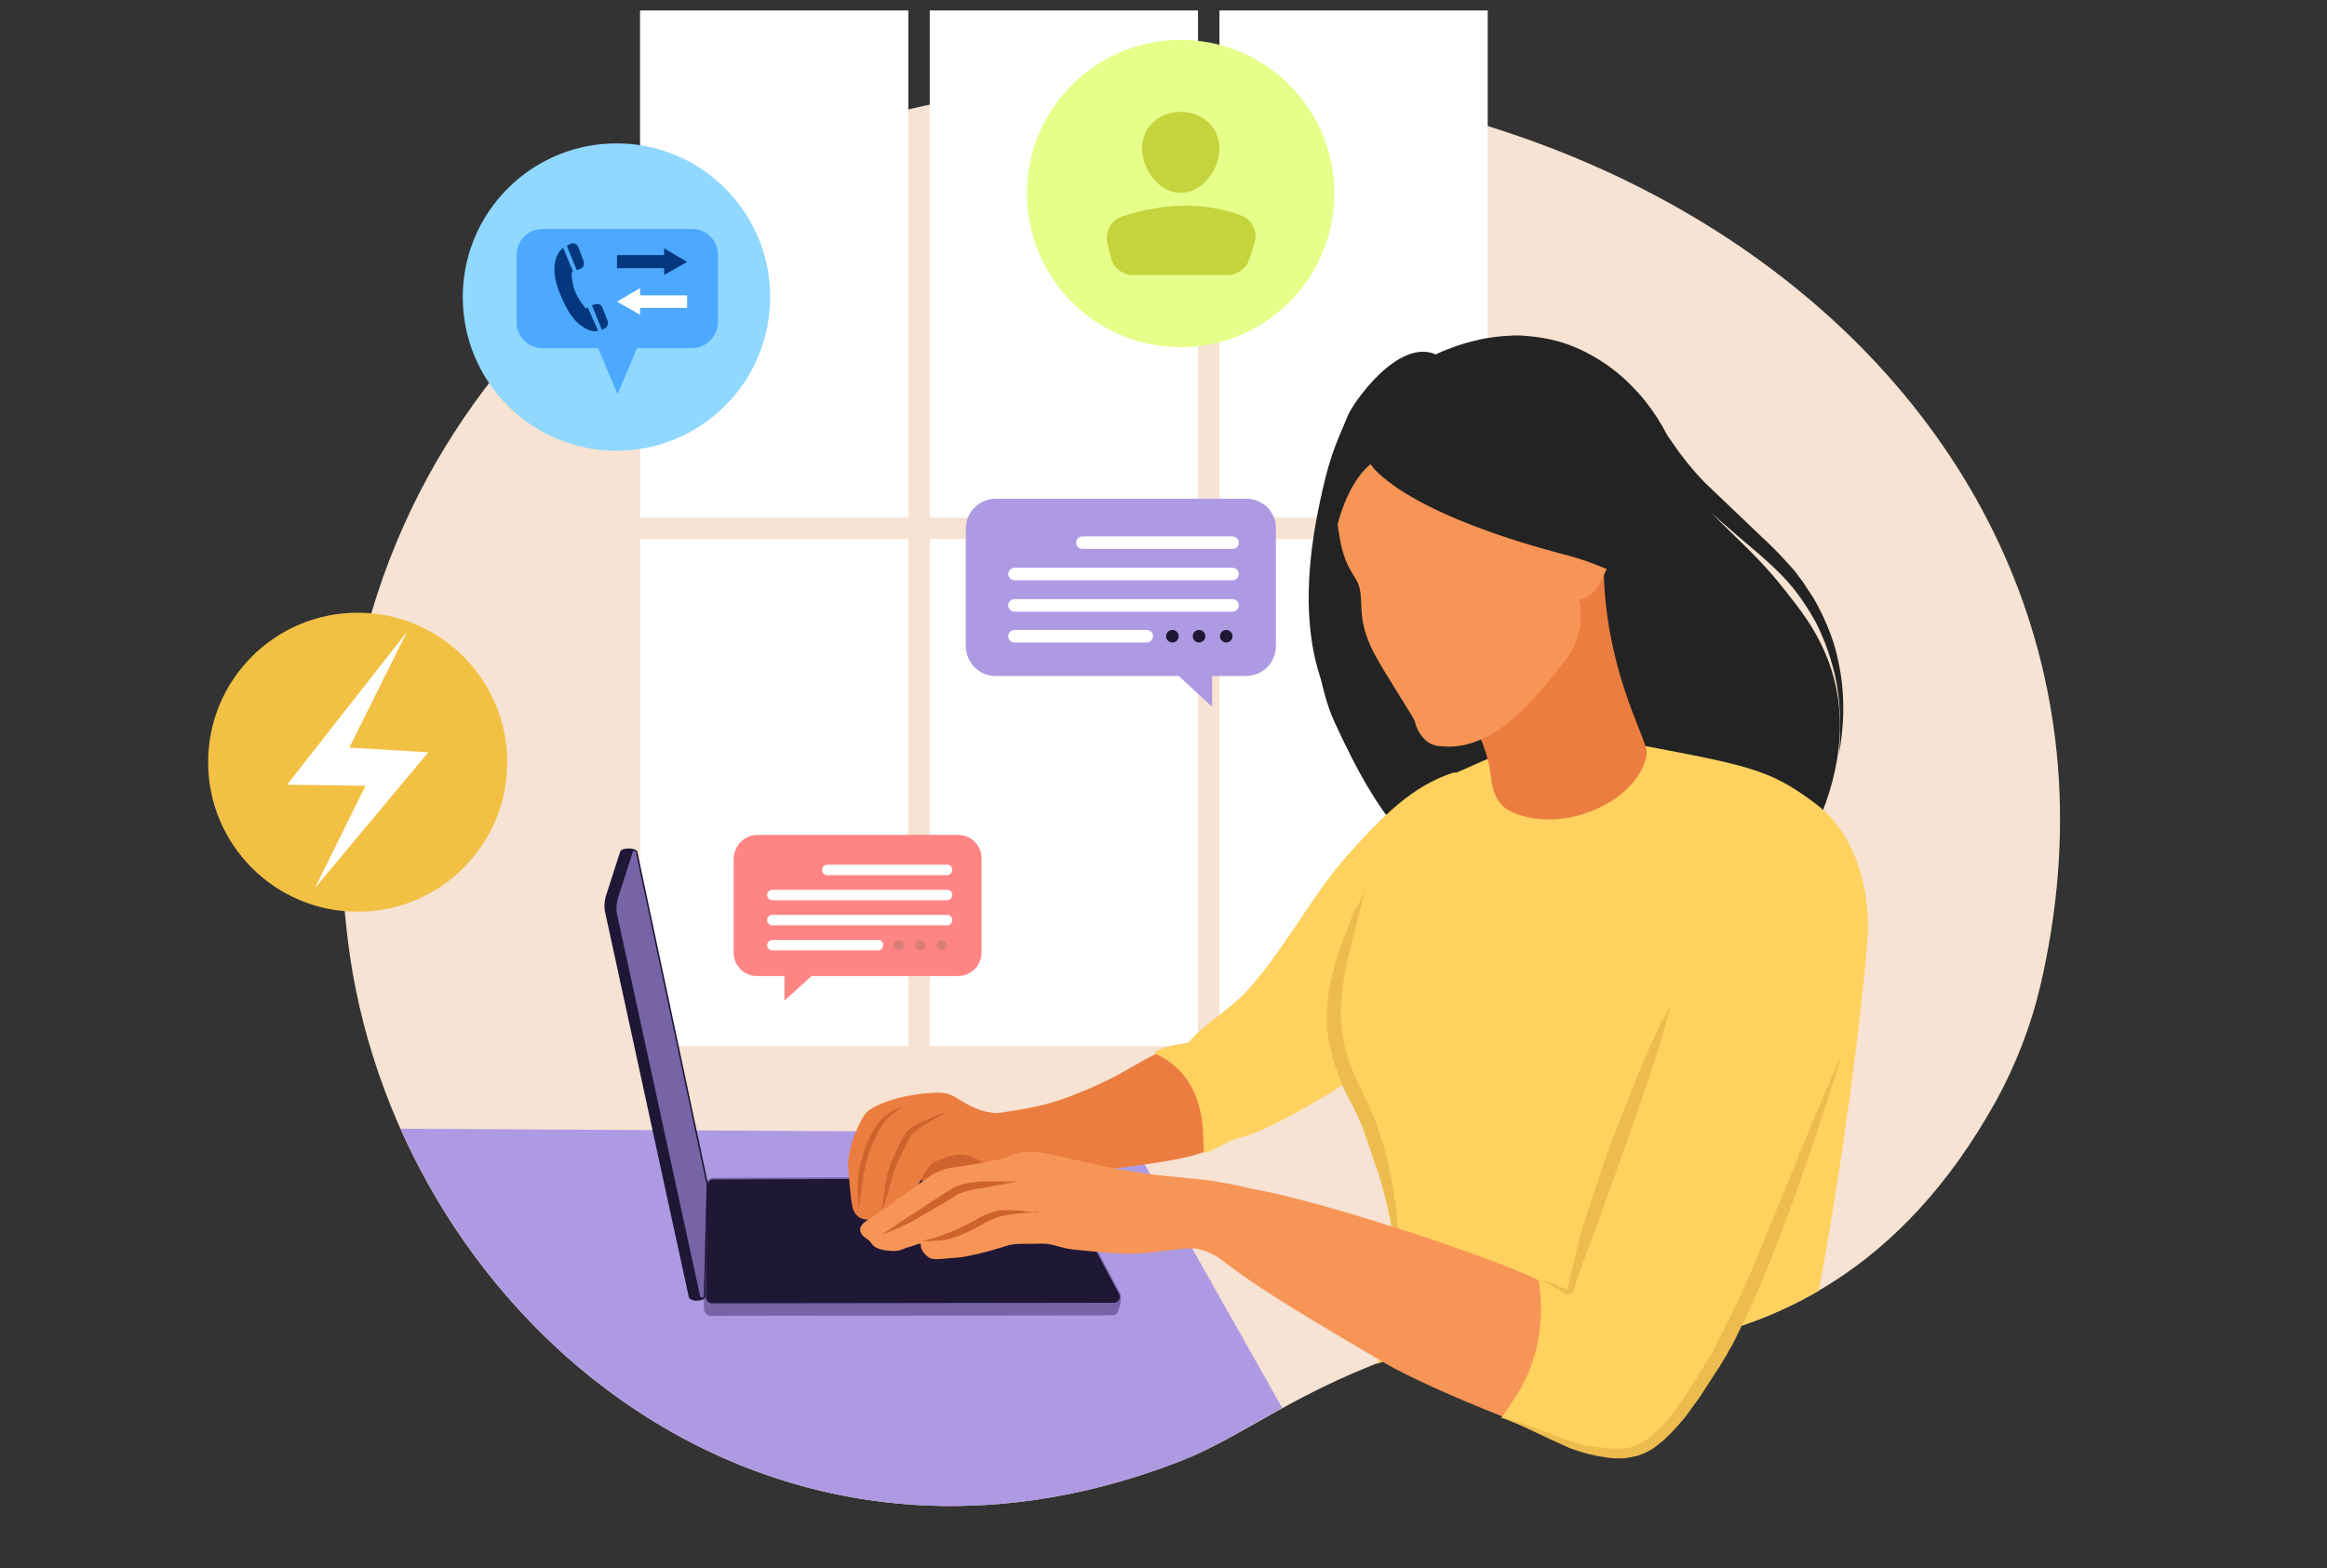 <svg xmlns="http://www.w3.org/2000/svg" xmlns:xlink="http://www.w3.org/1999/xlink" width="445" height="300" xmlns:v="https://vecta.io/nano"><rect width="100%" height="100%" fill="#333333" stroke="none"/><path d="M225.7 279.5c12.2-4.7 22.4-13.8 44.2-21.1 13.9-4.6 75.6 17.5 111.8-47.8 3.8-6.9 6.7-14.5 8.4-21.7C417.9 71.3 290.2-12.7 163.5 23.6c-31.7 9.1-109.2 55-97 156.1 8.4 69.7 77.4 131.6 159.2 99.8z" fill="#f6e3d3"/><path d="M233.2 103.1h51.3v97h-51.3zm0-101.1h51.3v97h-51.3zm-55.4 101.1h51.3v97h-51.3zm0-101.1h51.3v97h-51.3zm-55.4 101.1h51.3v97h-51.3zm0-101.1h51.3v97h-51.3z" fill="#fff"/><path d="M225.7 279.5c6.4-2.5 12.2-6.2 19.5-10.2l-29.7-52.6-138.9-.8c23.5 52.7 82 89.7 149.1 63.6z" fill="#ae9ae3"/><g fill="#7764a6"><path d="M136 251.7c-.8 0-1.4-.7-1.4-1.5l.4-23.5c0-.8.7-1.4 1.4-1.4l65.1-.2h.1a1.3 1.3 0 0 1 1.2.8l11.4 21.5c.4.7 0 2.7-.5 3.6-.2.4-.5.6-.8.6l-76.9.1h0z"/><path d="M201.5 225.4l-65.1.2a1.11 1.11 0 0 0-1.1 1.1l-.4 23.5c0 .6.5 1.2 1.2 1.2l76.8-.1c.9 0 1.5-3 1.1-3.8L202.5 226a1 1 0 0 0-1-.6z"/></g><path d="M201.5 225.4l-65.1.2a1.11 1.11 0 0 0-1.1 1.1l-.3 21.4c0 .6.5 1.2 1.2 1.2l76.8-.1c.9 0 1.4-.9 1-1.7L202.5 226a1 1 0 0 0-1-.6z" fill="#1e1735"/><path d="M236.3 216.9s-2.5 2.8-9.2 4.4-27.8 4.1-32.4 3.4c-4.5-.8-6.3-2-6.5-3.5s-1.2-7.8 2.7-8.3c8.3-1.2 11-2 17-4.5 10.8-4.5 12.1-8.2 20.9-8.4 6.6-.1 10 13.1 7.5 16.9z" fill="#ec7d40"/><path d="M283.3 67.1c14.9-7.2 31.6 6.6 40.6 26 2.9 6.2 10.1 10.3 17.6 20 4.1 5.3 15.5 18 7.7 40.3-5.9 17.1-24.1 23.4-40.9 23.2-33.7-.4-44.7-20.3-53.1-38.5-5.4-11.5-9.1-47.8 9.7-66.7 5.2-5 16.5-3.3 18.4-4.3z" fill="#232323"/><path d="M277.6 147.9c-7.4 2.5-12.9 7.8-20.1 15.9-7.1 8.1-12.3 18.6-19.4 26.1-3.3 3.5-8.5 6.5-10.6 9.3-.1.1-.3.3-.5.3-1 .1-4.1.6-6 1.6h0c-.2.1-.2.3-.1.4l.1.1c4 1.8 8.8 5.9 9.1 15.7 0 1.1.1 2.1.1 2.9 0 .2.2.4.4.3h0c1.6-.6 2.8-1.3 3.8-1.8 1.6-.8 2.4-1 3.2-1.2 6.3-1.7 21-10.8 25.9-14.5 23.8-18 21.8-57.7 14.1-55.1z" fill="#ffd15f"/><path d="M191 225.2c-3 1-10.1 3-15.6.2-5.5-2.9-8.6-8-8.2-9.3s2.7-6.2 9-5.7c5.9.5 17.9 6.5 17.6 10-.4 3.6-1.1 4.3-2.8 4.8z" fill="#ce632e"/><path d="M196.1 212.8l-4.3.2c-3.5-.1-5.2-.8-7.9-2.4-1.8-1.1-2.6-1.6-4.6-1.6s-9.1.6-13.2 3.4c-1.5 1-4.2 7.7-3.9 10.9s.5 7.3 1.1 8.4 1.5 1.6 2.7 1.6c1.2-.1 2.7-.2 3.4.1s2.7.4 3.6-1.3c.9-1.8 4-9.4 6-10s3.9-1.9 6.6-.9 4.5 2.9 7.6 3c5.9.1 5.6-9.8 2.9-11.4z" fill="#ec7d40"/><g fill="#ce632e"><path d="M180.8 212.8l-2.6 1.5c-.9.5-1.7 1-2.5 1.6l-1.1.9c-.2.2-.3.3-.4.5l-.1.1s-.1.1-.1.2l-.2.3-1.3 2.6-.6 1.3c-.2.4-.4.9-.6 1.4-.4.9-.7 1.8-.9 2.8-.1.2-.1.5-.2.7s-.1.5-.2.7c-.1.5-.3 1-.4 1.5l-1 2.9.4-3c.1-.5.2-1 .2-1.5l.1-.7c0-.2.1-.5.1-.7.2-1 .5-2 .8-3l.6-1.4.6-1.4c.2-.5.5-.9.7-1.4l.7-1.3.2-.3c0-.1.1-.1.1-.2s.1-.1.1-.2l.6-.6c.4-.4.9-.6 1.3-.9.9-.5 1.8-.9 2.8-1.3 1-.5 1.9-.8 2.9-1.1z"/><path d="M172.8 211.6l-2.3 1.6c-.7.6-1.3 1.3-1.8 2-1 1.5-1.7 3.2-2.4 5-.1.2-.2.4-.2.7-.1.2-.1.4-.2.7-.1.2-.1.4-.2.7-.1.2-.1.5-.2.7l-.3 1.3c0 .2-.1.5-.1.7s-.1.5-.1.7l-.4 2.8c-.1.5-.1.9-.2 1.4 0 .2-.1.5-.1.7v.4.4c-.1-.5-.2-1-.2-1.4 0-.5 0-1-.1-1.4l.1-2.9c0-.5.1-1 .1-1.4l.3-1.5c0-.2.1-.5.2-.7s.1-.5.2-.7.1-.5.2-.7.1-.5.2-.7c.6-1.8 1.5-3.6 2.7-5.2.6-.8 1.4-1.4 2.2-2 .8-.5 1.7-.9 2.6-1.2z"/></g><path d="M346.9 153.5c-8.9-6.6-12.5-7.1-38.7-12-13.5-2.5-22.6 3.5-32.3 7.4-10.1 4-12.1 13.8-14.9 22.3-5.3 16.3-9.1 25.1-1.3 39.7 4.3 8 8.5 23.8 7.6 32.9-.8 8.1-2.4 13-4 17.1 2.1-.8 4.3-1.6 6.6-2.4 10.1-3.4 45.4 7.4 77.9-11.6 4.3-22.8 8.2-51.9 9.4-68.3.2-3.9-.2-17.7-10.3-25.1z" fill="#ffd15f"/><path d="M261 170.3l-2.3 9.2c-.8 3-1.5 6.1-1.9 9.1l-.4 4.5c0 1.5.1 3 .3 4.5.4 3 1.3 5.9 2.6 8.6l.2.5.2.5c.2.3.3.7.5 1l.5 1 .5 1.1.3.5c.1.2.2.4.2.6l.5 1.1.5 1.1c.1.4.3.7.4 1.1l.8 2.3.4 1.1.3 1.1.3 1.1.3 1.2.3 1.2.1.6.1.6c.7 3.1 1.2 6.2 1.5 9.4l.2 2.4v1.2 1.2c0 1.6-.2 3.2-.4 4.7 0-3.2-.5-6.2-1.1-9.3s-1.4-6.1-2.3-9l-3-8.8-.9-2.1-.5-1c-.1-.2-.2-.3-.2-.5l-.3-.5-.5-1-.6-1.1c-.2-.4-.4-.7-.5-1.1l-.3-.5-.2-.6-1.7-4.6-1-4.8c-.2-1.6-.2-3.3-.1-4.9l.1-1.2c0-.4.1-.8.1-1.2.1-.4.1-.8.2-1.2s.1-.8.2-1.2c.6-3.2 1.6-6.2 2.7-9.1l1.7-4.4c1-1.5 1.6-3 2.2-4.4z" fill="#edbc4f"/><path d="M276.4 67.3c4.9-1.5 9.9-2 14.8-1.4 1.2.2 2.4.4 3.6.7s2.3.7 3.5 1.1c2.3.9 4.4 2.1 6.4 3.5 4 2.8 7.2 6.5 9.8 10.7.3.5.6 1.1.9 1.6.3.6.6 1.1 1 1.7.7 1.1 1.4 2.2 2.2 3.3 1.5 2.1 3.2 4.1 5 6 3.6 3.7 7.5 7 11.4 10.3 1.9 1.6 3.8 3.3 5.5 5s3.3 3.7 4.6 5.7c1.4 2.1 2.6 4.2 3.5 6.5 1 2.3 1.7 4.7 2.3 7.1 1.1 4.9 1.2 10 .8 15 .9-5 1.1-10.1.3-15.2-.4-2.5-1-5.1-1.9-7.5s-2-4.8-3.3-7l-2.1-3.2c-.4-.5-.8-1-1.2-1.6-.4-.5-.8-1-1.3-1.5-2.2-2.5-4.1-4.3-5.4-5.5l-10.9-10.4c-.8-.9-1.7-1.8-2.5-2.8-.8-.9-1.5-1.9-2.3-2.9l-2.1-3c-.3-.5-.6-1-.9-1.6s-.7-1.1-1-1.7c-1.4-2.2-3-4.3-4.9-6.2-1.8-1.9-3.9-3.6-6.1-5s-4.6-2.6-7.1-3.4-5.1-1.2-7.7-1.4c-1.3-.1-2.6 0-3.9.1s-2.6.3-3.8.5c-1.3.3-2.5.6-3.7 1l-.9.3c-.3.1-.6.2-.9.4-.6.2-1.1.5-1.7.8z" fill="#232323"/><path d="M237.1 239.8a2.71 2.71 0 0 1-3.9.9c-1.5-1-3.6-2-5.6-1.9-3.5.1-8 1.1-12 1s-7.4-.5-10.4-.8c-3.1-.4-3.7-1.2-6.6-1.1s-4.5-.2-6.7.6c-2.3.7-6.8 2-9.4 2.1-2.7.2-4.1.5-4.9-.1-.8-.5-1.6-1.6-1.5-2.3s-1.2.1-2.5.4c-1.3.4-1.6.9-4 .6-2.5-.3-2.8-1.2-3.2-1.7s-1.8-1-1.9-2.2 1.6-2 2.2-2.4c2.9-2 10-7.1 10.8-7.7 1-.8 3.3-1.7 4.2-1.8s9.6-1.4 11.3-2.2c1.8-.9 3.7-1.1 6.7-.6s11.9 2.8 17.5 3.6c5.6.9 12.5 1.3 14.8 1.7 12.3 2 10.9 3.7 10.9 3.7l-5.8 10.2z" fill="#f79556"/><path d="M194.6 226l-7 1.3-.9.1-.4.1c-.1 0-.3 0-.4.1-.6.1-1.1.2-1.6.4l-.8.3c-.1.1-.3.1-.4.2l-.3.2-1.5.9-6.1 3.6c-1 .6-2.1 1.1-3.2 1.6l-1.6.7c-.6.2-1.1.4-1.7.5.3-.1.5-.3.8-.4l.8-.5c.2-.2.5-.3.7-.5l.7-.5 3-2 6-3.9 1.5-.9a.76.76 0 0 1 .4-.2c.1-.1.3-.1.4-.2l.9-.3c.6-.2 1.2-.3 1.8-.4s1.2-.1 1.8-.2h7.1zm4.6 5.7l-.8.1-.7.1-1.5.1c-1 .1-2 .1-2.9.3-.2 0-.5.1-.7.1l-.4.1-.3.1h-.2-.2l-.3.1c-.2.1-.4.1-.7.2-.2.1-.4.2-.7.3l-.6.3c-.4.2-.9.4-1.3.7l-1.3.7-1.4.7-1.4.6-1.4.5c-.5.2-1 .3-1.5.4s-1 .2-1.5.2-1 .1-1.5.1h-.4-.1-.1-.2c-.2 0-.5.1-.6.3.1-.2.3-.4.6-.5.1 0 .1-.1.2-.1h.1.1l.4-.1c.5-.1 1-.3 1.4-.4l2.7-1 1.3-.6 1.3-.6 1.3-.7 1.3-.7a13.9 13.9 0 0 1 2.8-1.2c.2-.1.5-.1.8-.2.1 0 .3-.1.4-.1h.2.2.4.4.8c1 0 2 .1 3 .2.5.1 1 .1 1.5.2.2 0 .5.1.7.1.3-.4.6-.4.8-.3z" fill="#ce632e"/><path d="M277 132.4c.7.5 7.1 6.9 8.1 16.1.3 2.4.9 5.2 3.6 6.6 3.3 1.7 9.6 2.8 16.7-.4 6.9-3.1 9.4-8.1 9.5-10.7s-7-14-8.1-31.9c-.4-6.6 1-13.2 1-15.4.1-2.2-16.6 4.6-16.6 4.6L277 132.4z" fill="#ec7d40"/><g fill="#f79556"><path d="M301.6 113.4s2.6 6.5-2.1 12.7c-5.4 7.1-10.5 12.6-15.1 14.8-3.3 1.6-5.8 2.2-9.4 1.8-3.1-.4-4.3-3.9-4.4-4.6s-5.5-8.8-7.7-12.9c-3.1-5.8-2.4-9.1-2.7-11.5-.3-2.5-.9-2.7-2.2-5.1-1.2-2.3-1.6-4.4-2.1-7.5-.4-2.8-.1-7.5.2-11.8s4.4-12.8 10.8-16.2 10.9-5.8 19.8-5.1 17.2 2.5 22.1 8.6c4.5 5.5 10.7 16.4 3 26.9-3.5 4.6-10.2 9.9-10.2 9.9z"/><path d="M299.6 114.1s1.2.8 2.9.5c1.6-.4 2.6-1.3 4-4.2s2.9-5.1 1.9-9.5c-.9-4.4-2.2-6.4-3.8-6.9-1.6-.6-3.4-.5-4.9.5-2.2 1.6-3.1 3.3-3.5 6-.6 2.8-1.5 9.2 3.4 13.6z"/></g><path d="M321.9 116.6c-6.3-3.4-13.3-8-21.9-10.3-32.7-8.5-37.9-17.5-37.9-17.5s-11.2 7.6-6.9 38.5c1 7.5 4.9 10.8 5 12.5-.7 0-1.5-.1-2.3-.2-.1 0-.3 0-.4-.1-2.2-3.6-11-14.3-5.4-42 2-9.8 3-11.7 5.7-18.1.9-2.2 9.5-14.8 16.8-11.6.6-.3 1-.6 4.2-1.7 13.7-4.9 35.2 4.6 39.7 21.4 3.6 13.6 13.7 20.9 17.9 29.8 5.2 10.9 3.9 18 3.6 19.1-.1.7-4.5-12.6-18.1-19.8z" fill="#232323"/><path d="M292.1 243.9c-12.1-5.3-50.1-17.7-57.6-16.9s-9 6.7-2.3 12.8c6.8 6 23.5 15.5 32.4 20.8s37.5 16.8 44.1 17.1c6.6.4 9-3.6 8.5-10.7-.6-7.3-13-17.8-25.1-23.1z" fill="#f79556"/><path d="M351.4 163.2c-6.6-5.7-20.3-2.4-27.2 16.8-5.7 15.7-19.3 50-23.8 67-.1.4-.6.6-.9.4-1.6-1-3.2-1.9-4.8-2.6l-.5-.2.1.6c.8 5.6.7 13.9-4.3 21.7-1 1.6-1.9 2.9-2.7 4l-.2.3.4.1c9.1 3.6 16.4 6 20.1 6.6.5.1 2.3.6 5.2 0 5-1.1 9.9-7.5 18.1-21.7 9.6-16.5 22.2-63.6 24.1-70.8 1.9-8.2 3-16.5-3.6-22.2z" fill="#ffd15f"/><path d="M287.2 271l3.4 1.1 3.4 1.2 6.7 2.5c1.1.4 2.2.7 3.3.8h.2.2l.4.1c.3 0 .6.1.9.1l1.7.2c1.1.1 2.3.1 3.4 0 .3 0 .5-.1.8-.1.1 0 .3-.1.4-.1l.4-.1c.5-.2 1-.4 1.5-.7 1.9-1 3.5-2.7 5-4.4 1.5-1.8 2.8-3.7 4.1-5.7l3.7-6 .9-1.5.4-.8.2-.4.2-.4.4-.8.4-.8c.3-.5.5-1 .8-1.6l.8-1.6.8-1.6 1.5-3.2 1.4-3.2.7-1.6.7-1.6 2.7-6.6 2.7-6.6 5.4-13.2 5.6-13.1-.5 1.7-.5 1.7-1.1 3.4-1.1 3.4-1.1 3.4-4.6 13.5-2.5 6.7-2.6 6.7-.7 1.7-.7 1.7-1.4 3.3-3.1 6.5c-.3.5-.5 1.1-.8 1.6l-.4.8-.5.8-.2.4-.2.4-.5.8-.9 1.5-3.9 6-2.1 2.9c-.7 1-1.5 1.9-2.3 2.8s-1.7 1.8-2.6 2.6l-1.5 1.2c-.5.4-1.1.7-1.7 1s-1.2.5-1.8.7l-.5.1c-.2 0-.3.1-.5.1-.3.1-.7.1-1 .2-1.3.1-2.5.1-3.7-.1l-1.8-.3c-.3-.1-.6-.1-.9-.2l-.9-.2c-1.2-.3-2.4-.7-3.5-1.1l-3.3-1.5-3.2-1.5-3.2-1.5-3.3-1.5zm32.4-79l-2.2 7.8-2.5 7.7-5.3 15.2-5.5 15.1-1.4 3.8-.7 1.9-.3.9-.3 1-.3.9-.2.5v.1.1c0 .1-.1.1-.1.2-.1.1-.2.2-.4.3-.3.2-.6.2-.9.1-.1 0-.3-.1-.3-.2l-.2-.1c-.3-.2-.5-.4-.8-.5l-3.5-2c1.3.5 2.6.8 3.8 1.4.3.1.6.3.9.4l.2.1c.1.1.1 0 .1 0h.1v-.1l.1-.5.2-1 .9-4 .5-2 .5-2c1.5-5.2 3.2-10.3 5-15.4s3.8-10.1 5.8-15.1c1-2.5 2.1-5 3.2-7.4.6-1.2 1.1-2.5 1.7-3.7.7-1.1 1.3-2.3 1.9-3.5z" fill="#edbc4f"/><path d="M238.3 95.4h-47.9c-3.1 0-5.7 2.5-5.7 5.7v22.5c0 3.1 2.5 5.7 5.7 5.7h35l6.4 5.9v-5.9h6.5c3.1 0 5.7-2.5 5.7-5.7V101c0-3.1-2.5-5.6-5.7-5.6z" fill="#ae9ae3"/><g fill="#1e1735"><circle cx="224.2" cy="121.7" r="1.2"/><circle cx="229.3" cy="121.7" r="1.2"/><circle cx="234.5" cy="121.7" r="1.2"/></g><defs><path id="A" d="M207 103.8h28.7"/><path id="B" d="M181.1 172.2h-33.4a.94.94 0 1 1 0-2h33.4a.94.94 0 0 1 1 1c0 .6-.5 1-1 1z"/></defs><use xlink:href="#A" fill="#fff"/><clipPath id="C"><use xlink:href="#A"/></clipPath><g fill="#fff"><path d="M221.7 103.8h0 0zm.3 0h0 0zm.3 0h0 0zm.3 0h0 0zm.3 0h0 0zm.3 0h0 0zm.2 0h0 0zm.3 0h0 0zm.3 0h0 0zm.3 0h0 0zm.3 0h0 0zm.3 0h0 0zm.3 0h0 0zm.2 0h0 0zm.3 0h0 0zm.3 0h0 0zm.3 0h0 0zm.3 0h0 0zm.3 0h0 0zm.3 0h0 0zm.3 0h0 0zm.2 0h0 0zm.3 0h0 0zm.3 0h0 0zm.3 0h0 0zm.3 0h0 0zm.3 0h0 0zm.3 0h0 0zm.2 0h0 0zm.3 0h0 0zm.3 0h0 0zm.3 0h0 0zm.3 0h0 0zm.3 0h0 0zm.3 0h0 0zm.2 0h0 0zm.3 0h0 0zm.3 0h0 0zm.3 0h0 0zm.3 0h0 0zm.3 0h0 0zm.3 0h0 0zm.3 0h0 0zm.2 0h0 0zm.3 0h0 0zm.3 0h0 0zm.3 0h0 0zm.3 0h0 0zm.3 0h0 0z" clip-path="url(#C)"/><path d="M235.5 103.8h0 0z" clip-path="url(#C)"/><path d="M235.7 105H207c-.7 0-1.2-.6-1.2-1.2 0-.7.6-1.2 1.2-1.2h28.7c.7 0 1.2.6 1.2 1.2 0 .7-.5 1.2-1.2 1.2z"/></g><defs><path id="D" d="M194 109.8h41.7"/></defs><use xlink:href="#D" fill="#fff"/><clipPath id="E"><use xlink:href="#D"/></clipPath><g fill="#fff"><path d="M215.4 109.8h0 0zm.4 0h0 0zm.4 0h0 0zm.4 0h0 0zm.4 0h0 0zm.5 0h0 0zm.4 0h0 0zm.4 0h0 0zm.4 0h0 0zm.4 0h0 0zm.4 0h0 0zm.5 0h0 0zm.4 0h0 0zm.4 0h0 0zm.4 0h0 0zm.4 0h0 0zm.4 0h0 0zm.5 0h0 0zm.4 0h0 0zm.4 0h0 0zm.4 0h0 0zm.4 0h0 0zm.4 0h0 0zm.5 0h0 0zm.4 0h0 0zm.4 0h0 0zm.4 0h0 0zm.4 0h0 0zm.4 0h0 0zm.5 0h0 0zm.4 0h0 0zm.4 0h0 0zm.4 0h0 0zm.4 0h0 0zm.4 0h0 0zm.5 0h0 0zm.4 0h0 0zm.4 0h0 0zm.4 0h0 0zm.4 0h0 0zm.4 0h0 0zm.5 0h0 0zm.4 0h0 0zm.4 0h0 0zm.4 0h0 0zm.4 0h0 0zm.4 0h0 0zm.5 0h0 0zm.4 0h0 0z" clip-path="url(#E)"/><path d="M235.4 109.8h0 0z" clip-path="url(#E)"/><path d="M235.7 111H194c-.7 0-1.2-.6-1.2-1.2s.6-1.2 1.2-1.2h41.7c.7 0 1.2.6 1.2 1.2s-.5 1.2-1.2 1.2z"/></g><defs><path id="F" d="M194 115.7h41.7"/></defs><use xlink:href="#F" fill="#fff"/><clipPath id="G"><use xlink:href="#F"/></clipPath><g fill="#fff"><path d="M215.4 115.7h0 0zm.4 0h0 0zm.4 0h0 0zm.4 0h0 0zm.4 0h0 0zm.5 0h0 0zm.4 0h0 0zm.4 0h0 0zm.4 0h0 0zm.4 0h0 0zm.4 0h0 0zm.5 0h0 0zm.4 0h0 0zm.4 0h0 0zm.4 0h0 0zm.4 0h0 0zm.4 0h0 0zm.5 0h0 0zm.4 0h0 0zm.4 0h0 0zm.4 0h0 0zm.4 0h0 0zm.4 0h0 0zm.5 0h0 0zm.4 0h0 0zm.4 0h0 0zm.4 0h0 0zm.4 0h0 0zm.4 0h0 0zm.5 0h0 0zm.4 0h0 0zm.4 0h0 0zm.4 0h0 0zm.4 0h0 0zm.4 0h0 0zm.5 0h0 0zm.4 0h0 0zm.4 0h0 0zm.4 0h0 0zm.4 0h0 0zm.4 0h0 0zm.5 0h0 0zm.4 0h0 0zm.4 0h0 0zm.4 0h0 0zm.4 0h0 0zm.4 0h0 0zm.5 0h0 0zm.4 0h0 0z" clip-path="url(#G)"/><path d="M235.4 115.7h0 0z" clip-path="url(#G)"/><path d="M235.7 117H194c-.7 0-1.2-.6-1.2-1.2 0-.7.6-1.2 1.2-1.2h41.7c.7 0 1.2.6 1.2 1.2s-.5 1.2-1.2 1.2z"/></g><defs><path id="H" d="M194 121.7h25.3"/></defs><use xlink:href="#H" fill="#fff"/><clipPath id="I"><use xlink:href="#H"/></clipPath><g fill="#fff"><path d="M206.9 121.7h0 0zm.3 0h0 0zm.3 0h0 0zm.2 0h0 0zm.3 0h0 0zm.2 0h0 0zm.3 0h0 0zm.2 0h0 0zm.3 0h0 0zm.2 0h0 0zm.3 0h0 0zm.2 0h0 0zm.3 0h0 0zm.2 0h0 0zm.3 0h0 0zm.2 0h0 0zm.3 0h0 0zm.2 0h0 0zm.3 0h0 0zm.2 0h0 0zm.3 0h0 0zm.3 0h0 0zm.2 0h0 0zm.3 0h0 0zm.2 0h0 0zm.3 0h0 0zm.2 0h0 0zm.3 0h0 0zm.2 0h0 0zm.3 0h0 0zm.2 0h0 0zm.3 0h0 0zm.2 0h0 0zm.3 0h0 0zm.2 0h0 0zm.3 0h0 0zm.2 0h0 0zm.3 0h0 0zm.2 0h0 0zm.3 0h0 0zm.3 0h0 0zm.2 0h0 0zm.3 0h0 0zm.2 0h0 0zm.3 0h0 0zm.2 0h0 0zm.3 0h0 0zm.2 0h0 0zm.3 0h0 0z" clip-path="url(#I)"/><path d="M219.1 121.7h0 0z" clip-path="url(#I)"/><path d="M219.3 122.9H194c-.7 0-1.2-.6-1.2-1.2 0-.7.6-1.2 1.2-1.2h25.3c.7 0 1.2.6 1.2 1.2 0 .7-.6 1.2-1.2 1.2z"/></g><path d="M144.9 159.7h38.3a4.48 4.48 0 0 1 4.5 4.5v18a4.48 4.48 0 0 1-4.5 4.5h-28l-5.2 4.7v-4.7h-5.2a4.48 4.48 0 0 1-4.5-4.5v-18c.1-2.5 2.1-4.5 4.6-4.5z" fill="#ff8584"/><g fill="#d87e77"><path d="M172.9 180.8c0 .5-.4 1-1 1-.5 0-1-.4-1-1 0-.5.4-1 1-1 .5 0 1 .4 1 1z"/><circle cx="176" cy="180.8" r="1"/><circle cx="180.1" cy="180.8" r="1"/></g><defs><path id="J" d="M158.1 166.4h23"/></defs><use xlink:href="#J" fill="#fff"/><clipPath id="K"><use xlink:href="#J"/></clipPath><g fill="#fff"><path d="M169.9 166.4h0 0zm.2 0h0 0zm.3 0h0 0zm.2 0h0 0zm.2 0h0 0zm.2 0h0 0zm.3 0h0 0zm.2 0h0 0zm.2 0h0 0zm.3 0h0 0zm.2 0h0 0zm.2 0h0 0zm.2 0h0 0zm.3 0h0 0zm.2 0h0 0zm.2 0h0 0zm.3 0h0 0zm.2 0h0 0zm.2 0h0 0zm.3 0h0 0zm.2 0h0 0zm.2 0h0 0zm.2 0h0 0zm.3 0h0 0zm.2 0h0 0zm.2 0h0 0zm.3 0h0 0zm.2 0h0 0zm.2 0h0 0zm.2 0h0 0zm.3 0h0 0zm.2 0h0 0zm.2 0h0 0zm.3 0h0 0zm.2 0h0 0zm.2 0h0 0zm.3 0h0 0zm.2 0h0 0zm.2 0h0 0zm.2 0h0 0zm.3 0h0 0zm.2 0h0 0zm.2 0h0 0zm.3 0h0 0zm.2 0h0 0zm.2 0h0 0zm.2 0h0 0zm.3 0h0 0zm.2 0h0 0z" clip-path="url(#K)"/><path d="M180.9 166.4h0 0z" clip-path="url(#K)"/><path d="M181.1 167.4h-22.9a.94.94 0 1 1 0-2h22.9a.94.94 0 0 1 1 1c0 .6-.5 1-1 1z"/></g><defs><path id="L" d="M147.7 171.2h33.4"/></defs><use xlink:href="#L" fill="#fff"/><clipPath id="M"><use xlink:href="#L"/></clipPath><g fill="#fff"><path d="M164.8 171.2h0 0zm.4 0h0 0zm.3 0h0 0zm.3 0h0 0zm.4 0h0 0zm.3 0h0 0zm.3 0h0 0zm.4 0h0 0zm.3 0h0 0zm.3 0h0 0zm.4 0h0 0zm.3 0h0 0zm.3 0h0 0zm.4 0h0 0zm.3 0h0 0zm.3 0h0 0zm.4 0h0 0zm.3 0h0 0zm.3 0h0 0zm.4 0h0 0zm.3 0h0 0zm.3 0h0 0zm.4 0h0 0zm.3 0h0 0zm.3 0h0 0zm.4 0h0 0zm.3 0h0 0zm.3 0h0 0zm.4 0h0 0zm.3 0h0 0zm.3 0h0 0zm.4 0h0 0zm.3 0h0 0zm.3 0h0 0zm.4 0h0 0zm.3 0h0 0zm.3 0h0 0zm.4 0h0 0zm.3 0h0 0zm.3 0h0 0zm.4 0h0 0zm.3 0h0 0zm.3 0h0 0zm.4 0h0 0zm.3 0h0 0zm.3 0h0 0zm.4 0h0 0zm.3 0h0 0zm.3 0h0 0z" clip-path="url(#M)"/><path d="M180.8 171.2h0 0z" clip-path="url(#M)"/><use xlink:href="#B"/></g><defs><path id="N" d="M147.7 176h33.4"/></defs><use xlink:href="#N" fill="#fff"/><clipPath id="O"><use xlink:href="#N"/></clipPath><g fill="#fff"><path d="M164.8 176h0 0zm.4 0h0 0zm.3 0h0 0zm.3 0h0 0zm.4 0h0 0zm.3 0h0 0zm.3 0h0 0zm.4 0h0 0zm.3 0h0 0zm.3 0h0 0zm.4 0h0 0zm.3 0h0 0zm.3 0h0 0zm.4 0h0 0zm.3 0h0 0zm.3 0h0 0zm.4 0h0 0zm.3 0h0 0zm.3 0h0 0zm.4 0h0 0zm.3 0h0 0zm.3 0h0 0zm.4 0h0 0zm.3 0h0 0zm.3 0h0 0zm.4 0h0 0zm.3 0h0 0zm.3 0h0 0zm.4 0h0 0zm.3 0h0 0zm.3 0h0 0zm.4 0h0 0zm.3 0h0 0zm.3 0h0 0zm.4 0h0 0zm.3 0h0 0zm.3 0h0 0zm.4 0h0 0zm.3 0h0 0zm.3 0h0 0zm.4 0h0 0zm.3 0h0 0zm.3 0h0 0zm.4 0h0 0zm.3 0h0 0zm.3 0h0 0zm.4 0h0 0zm.3 0h0 0zm.3 0h0 0z" clip-path="url(#O)"/><path d="M180.8 176h0 0z" clip-path="url(#O)"/><use xlink:href="#B" y="4.8"/></g><defs><path id="P" d="M147.7 180.8h20.2"/></defs><use xlink:href="#P" fill="#fff"/><clipPath id="Q"><use xlink:href="#P"/></clipPath><g fill="#fff"><path d="M158.1 180.8h0 0zm.2 0h0 0zm.2 0h0 0zm.2 0h0 0zm.2 0h0 0zm.2 0h0 0zm.2 0h0 0zm.2 0h0 0zm.2 0h0 0zm.2 0h0 0zm.2 0h0 0zm.2 0h0 0zm.2 0h0 0zm.2 0h0 0zm.2 0h0 0zm.2 0h0 0zm.2 0h0 0zm.2 0h0 0zm.2 0h0 0zm.2 0h0 0zm.2 0h0 0zm.2 0h0 0zm.2 0h0 0zm.2 0h0 0zm.2 0h0 0zm.2 0h0 0zm.2 0h0 0zm.2 0h0 0zm.2 0h0 0zm.2 0h0 0zm.2 0h0 0zm.2 0h0 0zm.2 0h0 0zm.3 0h0 0zm.2 0h0 0zm.2 0h0 0zm.2 0h0 0zm.2 0h0 0zm.2 0h0 0zm.2 0h0 0zm.2 0h0 0zm.2 0h0 0zm.2 0h0 0zm.2 0h0 0zm.2 0h0 0zm.2 0h0 0zm.2 0h0 0zm.2 0h0 0zm.2 0h0 0z" clip-path="url(#Q)"/><path d="M167.8 180.8h0 0z" clip-path="url(#Q)"/><path d="M167.9 181.8h-20.2a.94.94 0 1 1 0-2h20.2a.94.94 0 0 1 1 1c0 .5-.4 1-1 1z"/></g><g fill="#1e1735"><path d="M133.2 248.8c-.9 0-1.5-.4-1.5-.8l-16-73.6c-.2-.9-.1-1.9.1-2.8l2.8-8.7c.2-.6 1.4-.6 1.7-.6.4 0 1.5.1 1.6.7l13.4 63c.1.4.1.8.1 1.2l-.5 20.7c0 .2-.1.3-.2.5-.3.3-1 .4-1.5.4z"/><path d="M116.1 171.6l2.8-8.7c.2-.5 2.6-.5 2.7.1l13.4 63c.1.4.1.8.1 1.2l-.5 20.7c0 .8-2.7.8-2.7 0l-16-73.6c-.1-.9-.1-1.8.2-2.7z"/></g><path d="M118.2 171.7l2.8-8.7c.1-.3.6-.3.6 0l13.4 63c.1.4.1.8.1 1.2l-.5 20.7c0 .4-.6.4-.7.1l-16-73.6c0-1 0-1.9.3-2.7z" fill="#7764a6"/><circle cx="68.4" cy="145.8" r="28.6" fill="#f2c144"/><path d="M77.8 120.9l-22.9 29.2 15 .2-9.7 19.6 21.7-26-15.1-.9z" fill="#fff"/><circle transform="matrix(.707 -.707 .707 .707 -5.622 100.02)" cx="117.9" cy="56.8" r="29.4" fill="#91d8ff"/><g fill="#4ca9ff"><path d="M132.3 66.6h-28.5a4.95 4.95 0 0 1-5-5V48.8a4.95 4.95 0 0 1 5-5h28.5a4.95 4.95 0 0 1 5 5v12.7c0 2.8-2.2 5.1-5 5.1z"/><path d="M118.1 75.4l5-11.8h-10z"/></g><path d="M118 51.3h9v1.3l4.4-2.5-4.4-2.6v1.3h-9z" fill="#04377d"/><path d="M131.4 56.5h-9v-1.4l-4.4 2.6 4.4 2.5v-1.3h9z" fill="#fff"/><path d="M112.4 58.8l-.4.2s-1.3-1.5-2-3.2-.7-3.7-.7-3.7l.3-.1-1.9-4.6c-.3.3-.7.6-.9 1-1.1 1.8-1 4.6.1 7.3s2.2 5.2 4.4 6.7c1.2.9 2.3 1.1 3.1.9l-2-4.5zm1.4-.6l-.6.2 1.9 4.7.6-.3c.5-.3.7-.9.5-1.4l-1-2.6c-.2-.5-.8-.8-1.4-.6zm-4.6-11.6c-.2.1-.5.2-.8.4l1.9 4.7.7-.3c.6-.2.8-.9.6-1.5l-1-2.6c-.2-.6-.9-.9-1.4-.7z" fill="#04377d"/><circle transform="matrix(.707 -.707 .707 .707 39.977 170.498)" cx="225.8" cy="37" r="29.4" fill="#e6ff8b"/><path d="M233.2 28.4c0 4.1-3.3 8.5-7.4 8.5s-7.4-4.4-7.4-8.5 3.3-7 7.4-7 7.4 2.9 7.4 7zm-16.5 24.2h18c1.9 0 3.6-1.2 4.2-3l1-3c.7-2.2-.4-4.6-2.6-5.4-7.3-2.7-14.9-2.3-22.7.2-2.2.7-3.4 3.1-2.8 5.3l.7 2.8c.5 1.8 2.2 3.1 4.2 3.1z" fill="#c5d33d"/></svg>